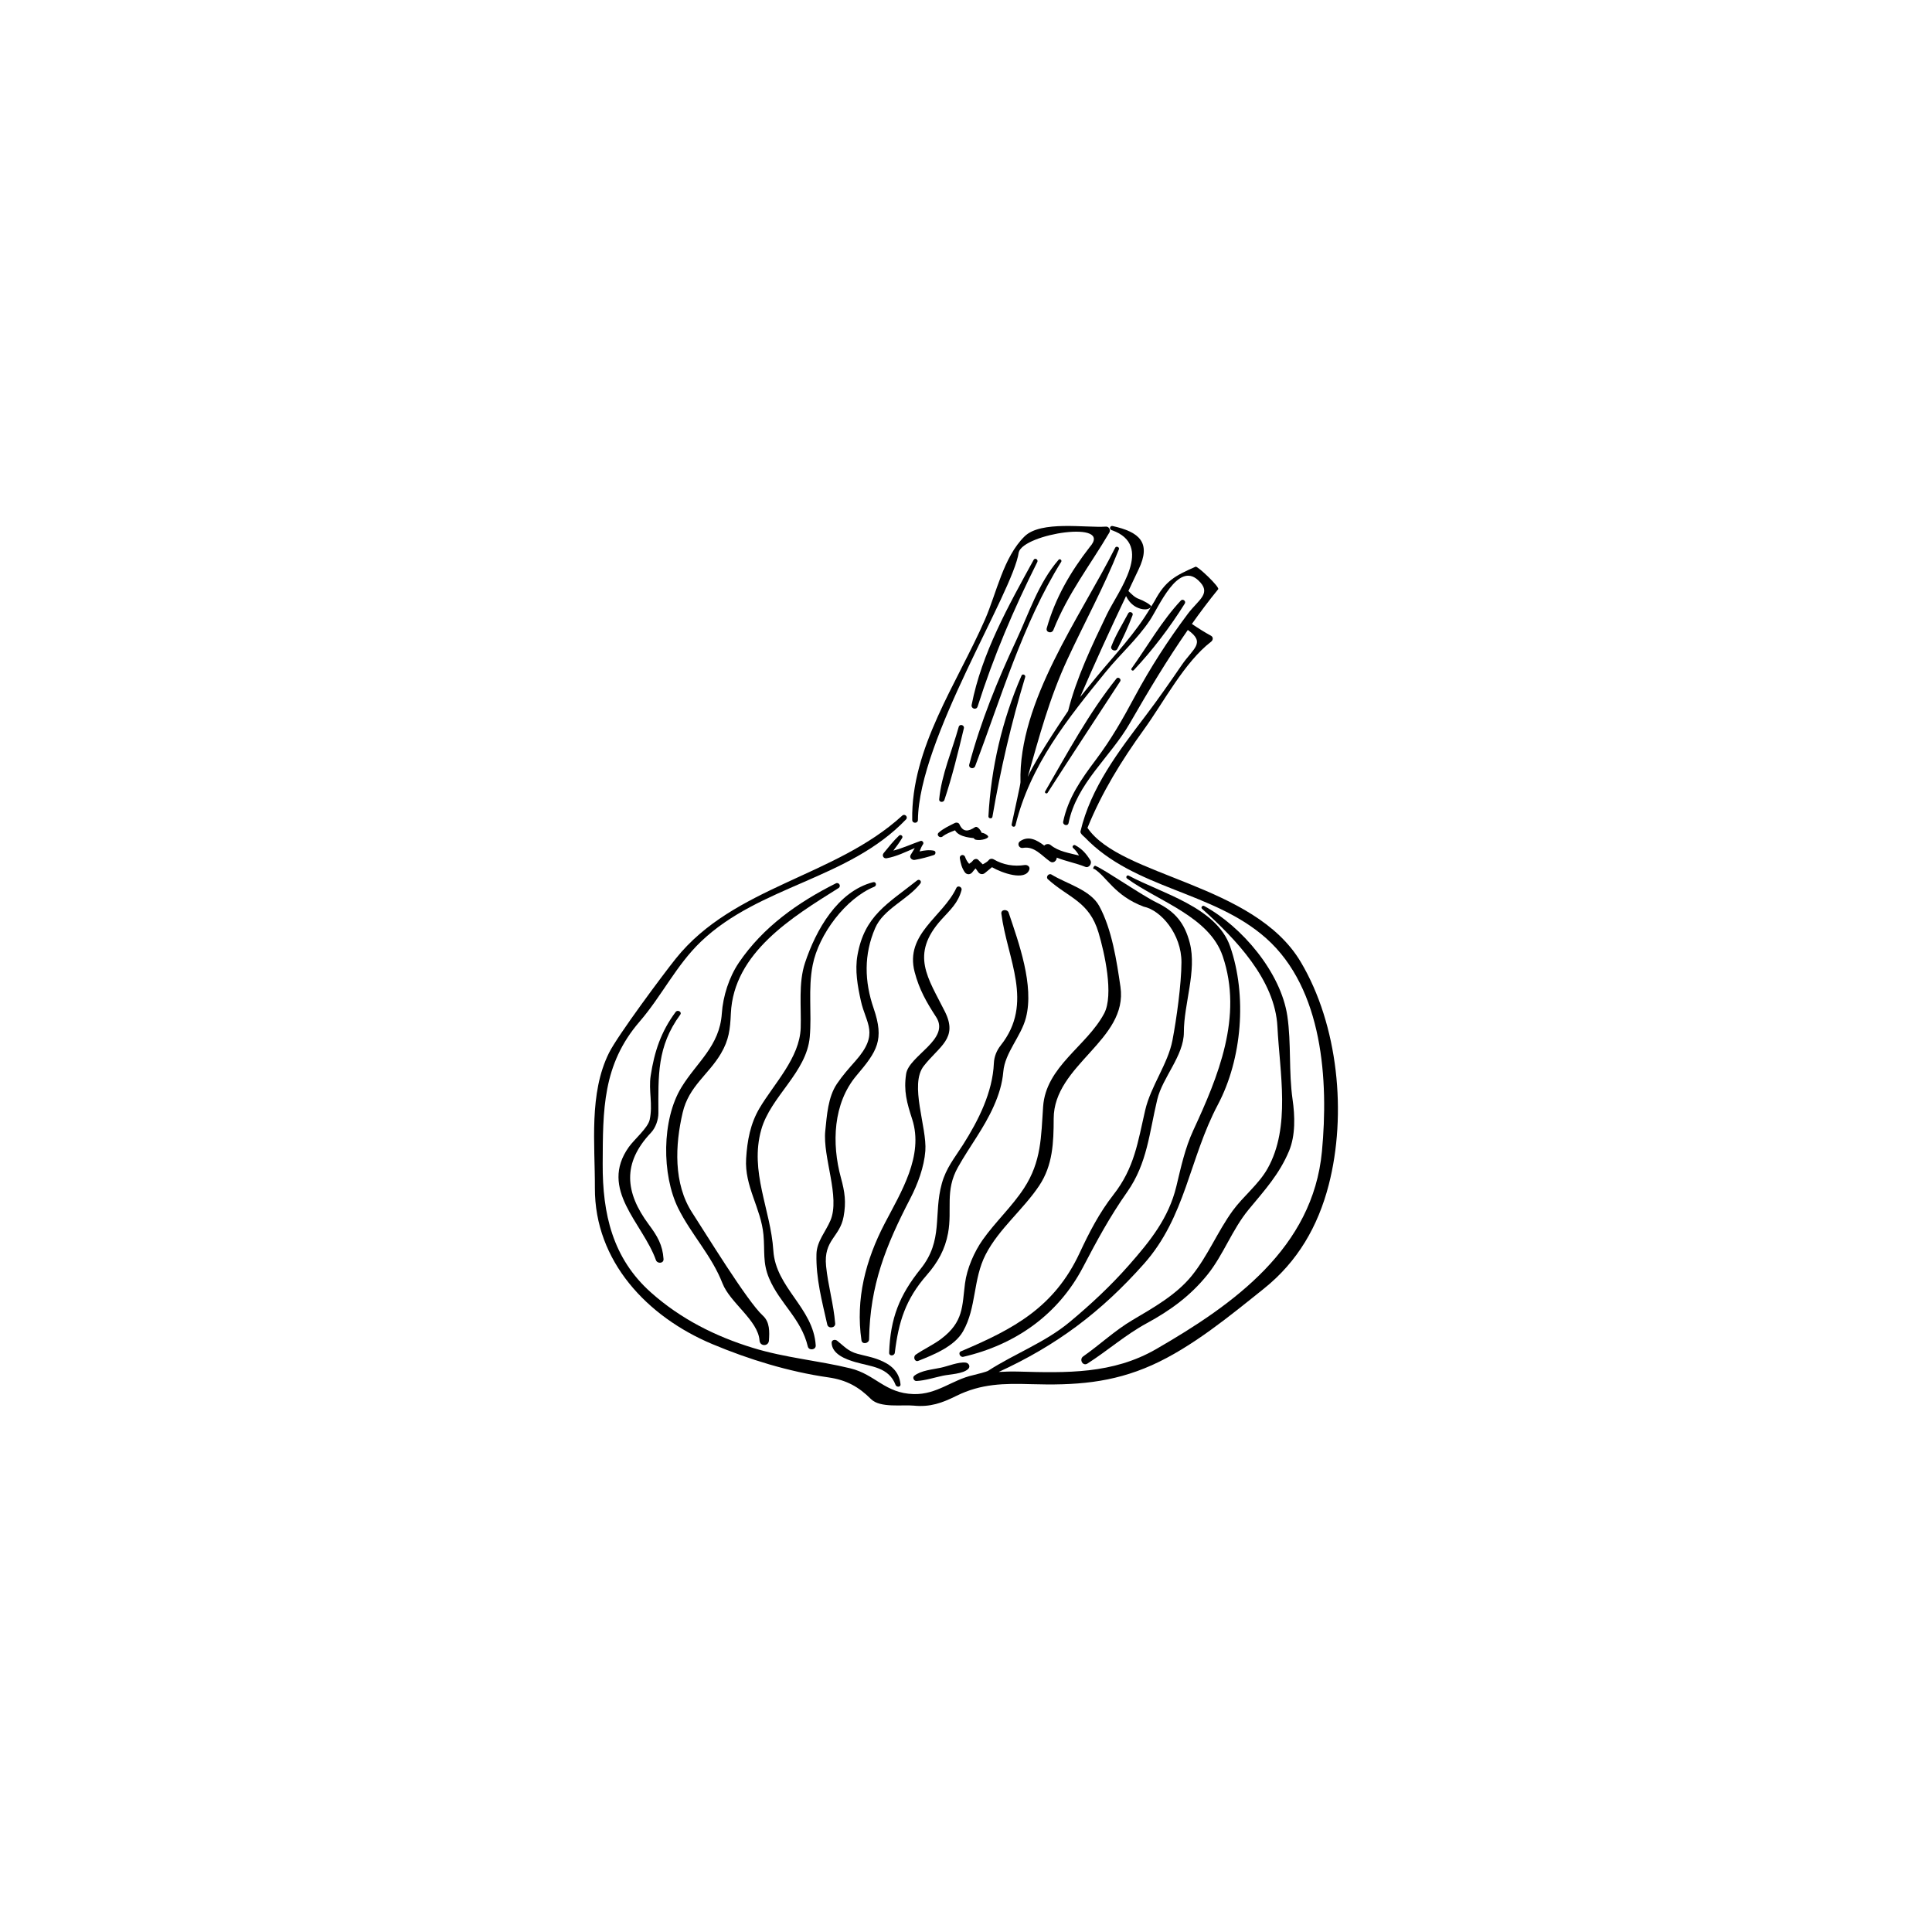 <?xml version="1.0" encoding="UTF-8"?>
<!-- Uploaded to: ICON Repo, www.svgrepo.com, Generator: ICON Repo Mixer Tools -->
<svg fill="#000000" width="800px" height="800px" version="1.1" viewBox="144 144 512 512" xmlns="http://www.w3.org/2000/svg">
 <g>
  <path d="m387.26 361.3c0.23-21.434 25.199-60.262 26.719-70.938 1.32-4.961 25.25-8.637 18.809-1.387-5.109 6.594-9.105 13.422-11.387 21.484-0.332 1.16 1.34 1.559 1.762 0.484 3.883-9.723 9.621-16.973 14.836-25.82 0.379-0.648-0.102-1.613-0.898-1.566-5.402 0.371-17.242-1.664-21.578 2.59-5.617 5.512-7.422 15.008-10.469 21.992-7.352 16.879-19.648 34.066-19.305 53.168 0.02 0.973 1.496 0.973 1.512-0.008z"/>
  <path d="m414.73 323.01c-5.141 11.77-8.098 24.5-8.785 37.332-0.035 0.598 0.953 0.734 1.055 0.137 2.152-12.605 4.996-24.816 8.691-37.066 0.156-0.555-0.719-0.945-0.961-0.402z"/>
  <path d="m403.08 331.23c4.242-13.324 9.547-25.789 15.816-38.289 0.324-0.648-0.621-1.211-0.973-0.57-6.625 12.07-13.773 24.758-16.426 38.426-0.195 1.035 1.258 1.457 1.582 0.434z"/>
  <path d="m424.54 292.34c-5.34 6.172-7.824 14.09-11.234 21.383-4.973 10.617-9.418 21.52-12.438 32.863-0.277 1.031 1.199 1.395 1.566 0.434 6.75-17.852 12.645-37.875 22.801-54.141 0.262-0.422-0.367-0.922-0.695-0.539z"/>
  <path d="m394.27 356.02c2.066-6.184 3.648-12.676 5.164-19.008 0.207-0.887-1.125-1.258-1.367-0.383-1.75 6.328-4.555 12.645-5.176 19.207-0.074 0.82 1.141 0.891 1.379 0.184z"/>
  <path d="m421.63 354.09c6.352-9.891 12.812-19.688 19.227-29.527 0.383-0.59-0.527-1.309-0.973-0.754-7.371 9.219-12.988 19.73-18.902 29.906-0.25 0.414 0.391 0.777 0.648 0.375z"/>
  <path d="m444.46 321.6c5.047-5.371 9.609-11.395 13.523-17.652 0.395-0.641-0.527-1.352-1.043-0.805-5.062 5.41-8.77 12.004-13.07 18.008-0.258 0.352 0.301 0.766 0.59 0.449z"/>
  <path d="m443 306.52c-1.535 2.902-3.316 5.719-4.488 8.785-0.348 0.938 1.145 1.535 1.594 0.672 1.516-2.891 2.887-5.906 4.047-8.973 0.254-0.668-0.824-1.113-1.152-0.484z"/>
  <path d="m488.7 398.91c-12.41-20.871-47.695-22.504-56.508-35.523 3.844-9.477 9.035-17.844 15.027-26.152 5.234-7.25 10.656-17.734 17.734-23.176 0.52-0.395 0.645-1.188 0-1.566-1.758-0.957-3.441-2.023-5.09-3.144 2.195-3.094 4.492-6.168 6.969-9.203 0.453-0.57-5.461-6.191-5.984-5.965-5.402 2.371-8.035 3.75-10.863 9.082-0.297 0.555-0.66 1.039-0.973 1.57 0.371-0.449-2.238-1.785-3.16-2.098-1.109-0.367-1.996-1.309-2.816-2.109 0.902-1.891 1.758-3.785 2.676-5.672 3.512-7.234 0.156-9.996-6.856-11.551-0.711-0.156-0.973 0.848-0.297 1.074 11.512 3.977 1.691 16.258-1.238 22.363-3.953 8.238-8.02 16.695-10.262 25.574-0.031 0.105-7.844 11.348-10.695 17.469 3.059-10.707 5.734-20.848 10.5-31.125 4.523-9.766 9.703-19.172 13.66-29.195 0.223-0.57-0.719-0.953-0.984-0.414-9.266 18.43-25.676 40.648-25.102 62.148 0.016 0.559-1.57 7.461-2.332 11.148-0.137 0.648 0.84 0.926 1.004 0.277 3.898-15.961 13.816-28.25 23.977-40.719 3.785-4.644 8.211-8.531 11.586-13.531 2.43-3.602 7.441-15.672 12.828-10.734 3.797 3.481 0.152 5.129-2.695 8.906-5.25 6.996-9.926 14.246-14.066 21.941-3.254 6.062-6.184 11.234-10.332 16.766-3.859 5.141-7.32 10.035-8.652 16.383-0.191 0.938 1.23 1.328 1.422 0.395 2.152-10.59 11.035-17.418 16.238-26.461 4.969-8.625 9.848-16.781 15.371-24.723 4.832 3.43 1.43 4.852-1.598 9.273-3.133 4.574-6.258 9.074-9.621 13.504-7.055 9.281-14.539 19.059-17.23 30.613-0.133 0.57 0.922 1.336 1.168 1.594 13.195 13.75 33.926 14.188 48.039 26.727 15.105 13.43 16.551 37.785 14.781 56.504-2.414 25.531-23.25 40.43-43.938 52.371-11.516 6.641-23.746 6.309-36.535 5.953-1.738-0.047-3.465 0-5.184 0.098 15.324-7.031 27.109-15.84 38.492-28.652 11.082-12.48 11.977-27.801 19.598-42.203 6.402-12.09 7.766-28.863 3.238-41.906-3.617-10.43-18.273-14.113-26.859-18.758-0.52-0.277-0.902 0.441-0.449 0.766 8.316 6.051 21.773 10.078 25.336 20.555 5.453 16.043-1.238 32.012-7.789 46.16-2.207 4.769-3.269 9.777-4.492 14.855-2.035 8.434-6.949 14.496-12.566 20.883-4.781 5.441-10.098 10.398-15.664 15.035-6.629 5.512-14.566 8.375-21.715 13-0.258 0.168-2.742 0.855-3.941 1.125-5.551 1.23-9.551 5.176-15.734 5.008-7.617-0.215-10.137-5.203-16.766-6.82-8.57-2.086-17.242-2.785-25.82-5.422-9.984-3.059-19.16-7.691-26.988-14.652-10.23-9.082-12.891-20.906-12.832-34.086 0.059-14.258-0.082-26.324 9.793-37.746 5.871-6.793 9.707-14.938 16.242-21.184 15.586-14.887 39.137-16.465 54.355-32.387 0.629-0.66-0.332-1.613-1.004-1.004-17.84 16.312-44.598 18.668-60.008 37.887-3.34 4.16-15.418 20.391-17.695 24.973-5.371 10.785-3.703 24.168-3.75 35.789-0.082 19.48 13.934 34.195 31.105 41.398 9.738 4.086 20.309 7.332 30.773 8.828 4.816 0.691 8.055 2.508 11.305 5.758 2.402 2.402 8.359 1.438 11.285 1.723 4.398 0.441 7.516-0.691 11.348-2.59 6.516-3.219 12.574-3.316 19.715-3.098 11.578 0.344 21.418-0.266 32.102-5.039 10.57-4.727 20.656-13.059 29.66-20.27 8.953-7.164 14.34-16.512 17.18-27.484 4.852-18.777 2.527-42.387-7.422-59.113zm-54.234-75.375c-1.414 1.723-2.828 3.449-4.211 5.18 3.894-9.02 7.949-17.898 12.16-26.746 0.52 1.082 1.258 1.988 2.293 2.672 1.098 0.715 3.254 1.367 4.289 0.246-4.043 6.922-9.438 12.465-14.531 18.648z"/>
  <path d="m382.26 365.44c-1.496 1.406-2.785 3.043-4.082 4.637-0.527 0.648-0.035 1.516 0.801 1.367 2.629-0.465 5.004-1.668 7.441-2.699-0.348 0.578-0.672 1.184-1.055 1.77-0.5 0.746 0.312 1.496 1.055 1.367 1.676-0.277 3.457-0.766 5.066-1.289 0.527-0.176 0.609-1.023 0-1.152-1.223-0.262-2.527-0.086-3.789 0.195 0.246-0.664 0.52-1.316 0.922-1.91 0.293-0.414-0.191-1.031-0.672-0.867-2.379 0.832-4.742 1.934-7.199 2.562 0.828-1.078 1.637-2.176 2.332-3.34 0.324-0.523-0.391-1.043-0.82-0.641z"/>
  <path d="m407.31 371.72c-0.363-0.215-0.945-0.188-1.219 0.156-0.422 0.52-1.043 0.855-1.652 1.184-0.383-0.371-0.777-0.734-1.152-1.148-0.453-0.492-1.152-0.277-1.496 0.195-0.242 0.328-0.598 0.574-0.969 0.816-0.449-0.527-0.828-1.125-1.059-1.82-0.332-0.887-1.566-0.539-1.395 0.383 0.242 1.375 0.504 2.469 1.289 3.633 0.527 0.766 1.516 0.734 2.047 0 0.246-0.348 0.551-0.664 0.84-0.988 0.23 0.316 0.449 0.645 0.684 0.969 0.457 0.629 1.211 0.746 1.809 0.238 0.609-0.527 1.238-1.012 1.848-1.523 2.629 1.535 8.844 3.738 9.895 0.645 0.273-0.797-0.535-1.328-1.215-1.219-2.863 0.445-5.734-0.031-8.254-1.52z"/>
  <path d="m414.37 366.91c-0.953 0.641-0.344 1.988 0.754 1.789 2.992-0.539 4.934 2.074 7.188 3.633 0.816 0.562 1.727-0.211 1.742-1.055 2.445 0.984 5.09 1.449 7.57 2.449 0.984 0.395 1.848-0.918 1.336-1.734-1.109-1.762-2.172-3.004-4.012-3.996-0.449-0.246-0.957 0.363-0.559 0.73 0.672 0.598 1.164 1.27 1.566 2-2.629-0.68-5.387-1.039-7.543-2.793-0.5-0.406-1.289-0.277-1.676 0.16-1.961-1.484-4.129-2.691-6.367-1.184z"/>
  <path d="m393.79 365.68c0.969-0.766 2.152-1.195 3.305-1.637 1.117 1.996 5.008 1.988 5.012 2.09 0.047 0.805 3.16 0.527 3.742-0.266 0.312-0.422-1.273-1.246-1.676-1.152-0.035-0.168-1.004-2.019-1.805-1.492-1.742 1.145-3.141 1.387-4.106-0.777-0.211-0.473-0.855-0.539-1.266-0.324-1.477 0.754-2.992 1.414-4.242 2.539-0.707 0.637 0.316 1.594 1.035 1.02z"/>
  <path d="m431 479.83c3.719-7.106 7.09-13.359 11.734-19.977 5.324-7.598 5.836-15.645 7.949-24.469 1.406-5.883 7.059-11.602 7.055-17.84-0.012-7.465 3.473-16.27 1.566-23.664-1.352-5.234-3.879-8.312-8.734-10.676-4.016-1.949-13.73-8.699-16.258-9.742-0.473-0.195-0.867 1.062-0.332 0.797 3.305 2.066 5.352 7.082 13.09 10.004 4.644 0.961 10.047 7.352 10.027 14.75-0.016 5.773-1.301 14.988-2.383 20.668-1.188 6.238-5.738 12.121-7.227 18.531-1.969 8.504-2.832 15.27-8.41 22.395-3.742 4.793-6.394 9.922-8.957 15.426-6.723 14.402-17.41 20.141-31.457 26.078-0.855 0.371-0.223 1.641 0.613 1.457 13.805-3.191 25.152-11.184 31.723-23.738z"/>
  <path d="m470.67 464.86c-4.004 5.512-6.535 11.887-10.812 17.191-4.106 5.09-10.176 8.484-15.723 11.77-4.731 2.805-8.578 6.473-13.07 9.633-1.152 0.805-0.105 2.684 1.113 1.91 5.402-3.457 10.062-7.617 15.754-10.707 6.238-3.387 11.531-7.25 16.012-12.793 4.316-5.344 6.543-11.984 11.004-17.375 4.188-5.059 8.07-9.289 10.645-15.422 1.754-4.16 1.582-9.355 0.953-13.707-1.055-7.371-0.312-14.848-1.387-22.113-1.703-11.512-12.016-23.695-22.031-29.145-0.465-0.258-0.984 0.371-0.574 0.734 8.844 7.949 19.352 18.793 19.98 31.262 0.613 12.184 3.57 26.566-2.606 37.57-2.348 4.184-6.441 7.332-9.258 11.191z"/>
  <path d="m421.71 377.02c5.531 4.988 10.941 5.824 13.422 14.168 1.566 5.254 4.086 16.48 1.48 21.391-4.59 8.652-15.441 14.02-16.176 24.695-0.543 7.992-0.449 14.535-5.055 21.598-3.16 4.852-7.578 8.918-10.938 13.66-2.277 3.219-4.203 7.656-4.707 11.574-0.781 6.09-0.348 10.184-6.293 14.691-2.098 1.582-4.586 2.707-6.762 4.203-0.777 0.539-0.309 2.035 0.691 1.633 4.035-1.613 9.562-3.809 11.84-7.812 3.613-6.348 2.594-13.785 6.012-20.398 3.527-6.801 9.91-11.84 14.156-18.184 3.637-5.441 3.844-11.492 3.856-17.801 0.02-14.316 19.758-20.762 17.695-34.926-0.996-6.848-2.262-15.219-5.617-21.391-2.352-4.328-8.734-5.934-12.637-8.344-0.762-0.473-1.637 0.637-0.969 1.242z"/>
  <path d="m395.25 470.78c1.152-6.309-0.887-11.199 2.609-17.438 3.117-5.578 6.856-10.242 9.508-16.219 1.32-2.961 2.242-5.906 2.519-9.113 0.43-5.09 4.727-9.34 6-14.309 2.215-8.578-1.895-19.84-4.586-27.844-0.332-0.984-2.074-0.887-1.93 0.266 1.535 12.004 8.727 23.676-0.145 34.875-1.102 1.395-1.762 3.004-1.84 4.781-0.332 7.691-4.086 15.133-8.156 21.547-2.301 3.621-4.481 6.16-5.637 10.324-2.281 8.195 0.484 15.012-5.613 22.609-5.637 7.027-8.016 13.059-8.348 22.207-0.039 1.004 1.391 0.945 1.508 0 0.992-8.156 2.832-14.141 8.473-20.574 2.91-3.34 4.836-6.754 5.637-11.113z"/>
  <path d="m386.39 401.6c1.219 4.637 3.098 7.93 5.688 11.914 3.859 5.934-7.215 10.23-7.945 15.086-0.691 4.535 0.195 7.637 1.605 11.996 3.133 9.703-2.984 19.375-7.269 27.605-5.066 9.723-7.773 20.047-6.172 31.004 0.172 1.18 2 0.848 2.019-0.277 0.23-14.367 4.402-24.727 10.926-37.332 1.961-3.777 3.664-8.352 3.981-12.594 0.473-6.246-4.289-17.562-0.418-22.504 4.133-5.285 9.133-7.289 5.629-14.359-4.449-8.941-9.375-15.113-0.934-24.461 2.359-2.602 4.398-4.367 5.32-7.805 0.215-0.797-0.992-1.359-1.367-0.57-3.559 7.625-13.715 12.184-11.062 22.297z"/>
  <path d="m360.37 476.37c-0.156 6.422 1.465 12.418 2.863 18.656 0.266 1.16 2.195 0.926 2.098-0.289-0.414-5.144-1.891-10.047-2.41-15.195-0.711-6.996 3.648-7.637 4.641-13.121 0.711-3.879 0.328-6.523-0.711-10.312-2.469-9.043-2.106-19.73 4.172-27.129 5.43-6.402 7.379-9.395 4.504-17.75-2.453-7.133-2.629-14.258 0.406-21.285 2.195-5.09 8.59-7.477 11.957-11.789 0.473-0.598-0.238-1.32-0.848-0.836-7.805 6.191-13.945 9.32-15.805 19.828-0.711 4.027 0.031 8.137 0.898 12.066 1.344 6.141 5.039 8.66-1.441 15.961-1.785 2.016-3.414 3.848-4.914 6.07-2.363 3.523-2.648 8.375-3.074 12.449-0.719 6.977 4.004 17.516 1.367 23.746-1.254 2.977-3.625 5.508-3.703 8.93z"/>
  <path d="m375.71 378.99c0.727-0.297 0.465-1.406-0.332-1.199-9.438 2.449-15.156 12.699-18.035 21.352-1.797 5.379-0.961 11.719-1.152 17.281-0.258 7.898-7.062 14.762-10.902 21.234-2.457 4.152-3.266 8.641-3.559 13.383-0.457 7.371 3.941 13.145 4.59 20.152 0.414 4.41-0.262 7.441 1.527 11.633 2.832 6.648 8.465 10.602 10.23 18.008 0.277 1.16 2.176 0.926 2.098-0.289-0.621-9.977-10.602-15.219-11.234-25.141-0.699-10.891-6.348-20.898-3.199-32.039 2.488-8.828 12.016-15.133 12.852-24.57 0.562-6.414-0.484-12.699 0.785-19.09 1.609-8.117 8.754-17.637 16.332-20.715z"/>
  <path d="m335.48 484.13c1.988 5.109 9.438 9.801 9.805 15.125 0.109 1.602 2.387 1.602 2.492 0 0.145-2.301 0.277-4.891-1.633-6.621-4.102-3.719-15.402-22.207-18.676-27.215-5.059-7.742-4.555-18.027-2.551-26.574 1.633-6.996 6.848-10.047 10.141-15.652 2.117-3.602 2.445-6.422 2.629-10.605 0.719-16.156 16.391-25.613 28.535-33.242 0.785-0.504 0.102-1.652-0.727-1.238-10.082 5.059-19.289 11.574-25.688 21.008-2.602 3.848-4.203 8.879-4.516 13.473-0.574 8.641-6.625 12.891-10.699 19.555-5.262 8.602-5.238 23.176-0.867 32.047 3.477 7.004 8.883 12.543 11.754 19.941z"/>
  <path d="m370.61 504.95c4.273 1.25 8.898 1.309 10.734 6.082 0.25 0.641 1.387 0.621 1.301-0.176-0.348-3.473-2.66-5.324-5.773-6.523-1.82-0.711-3.773-1.055-5.656-1.566-2.481-0.68-3.496-1.988-5.379-3.473-0.527-0.414-1.484-0.215-1.449 0.598 0.125 3.004 3.797 4.348 6.223 5.059z"/>
  <path d="m386.86 509.98c2.324-0.117 4.777-0.926 7.043-1.406 1.785-0.383 5.344-0.453 6.699-1.809 0.648-0.648 0.109-1.57-0.691-1.664-1.941-0.215-4.695 0.961-6.594 1.359-2.172 0.465-5.238 0.711-7.031 2.137-0.559 0.441-0.09 1.414 0.574 1.383z"/>
  <path d="m323.04 412.2c-3.879 5.203-5.629 10.52-6.606 16.898-0.594 3.934 0.629 7.598-0.266 11.656-0.473 2.156-4.102 5.223-5.512 7.203-8.012 11.246 3.688 20.184 7.168 29.973 0.367 1.031 2.102 0.945 2.019-0.277-0.246-3.738-1.621-6.07-3.898-9.129-6.34-8.531-7.055-16.305 0.574-24.355 1.238-1.309 1.961-3.438 1.961-5.184-0.016-9.949-0.395-17.625 5.785-26.078 0.543-0.734-0.688-1.438-1.227-0.707z"/>
 </g>
</svg>